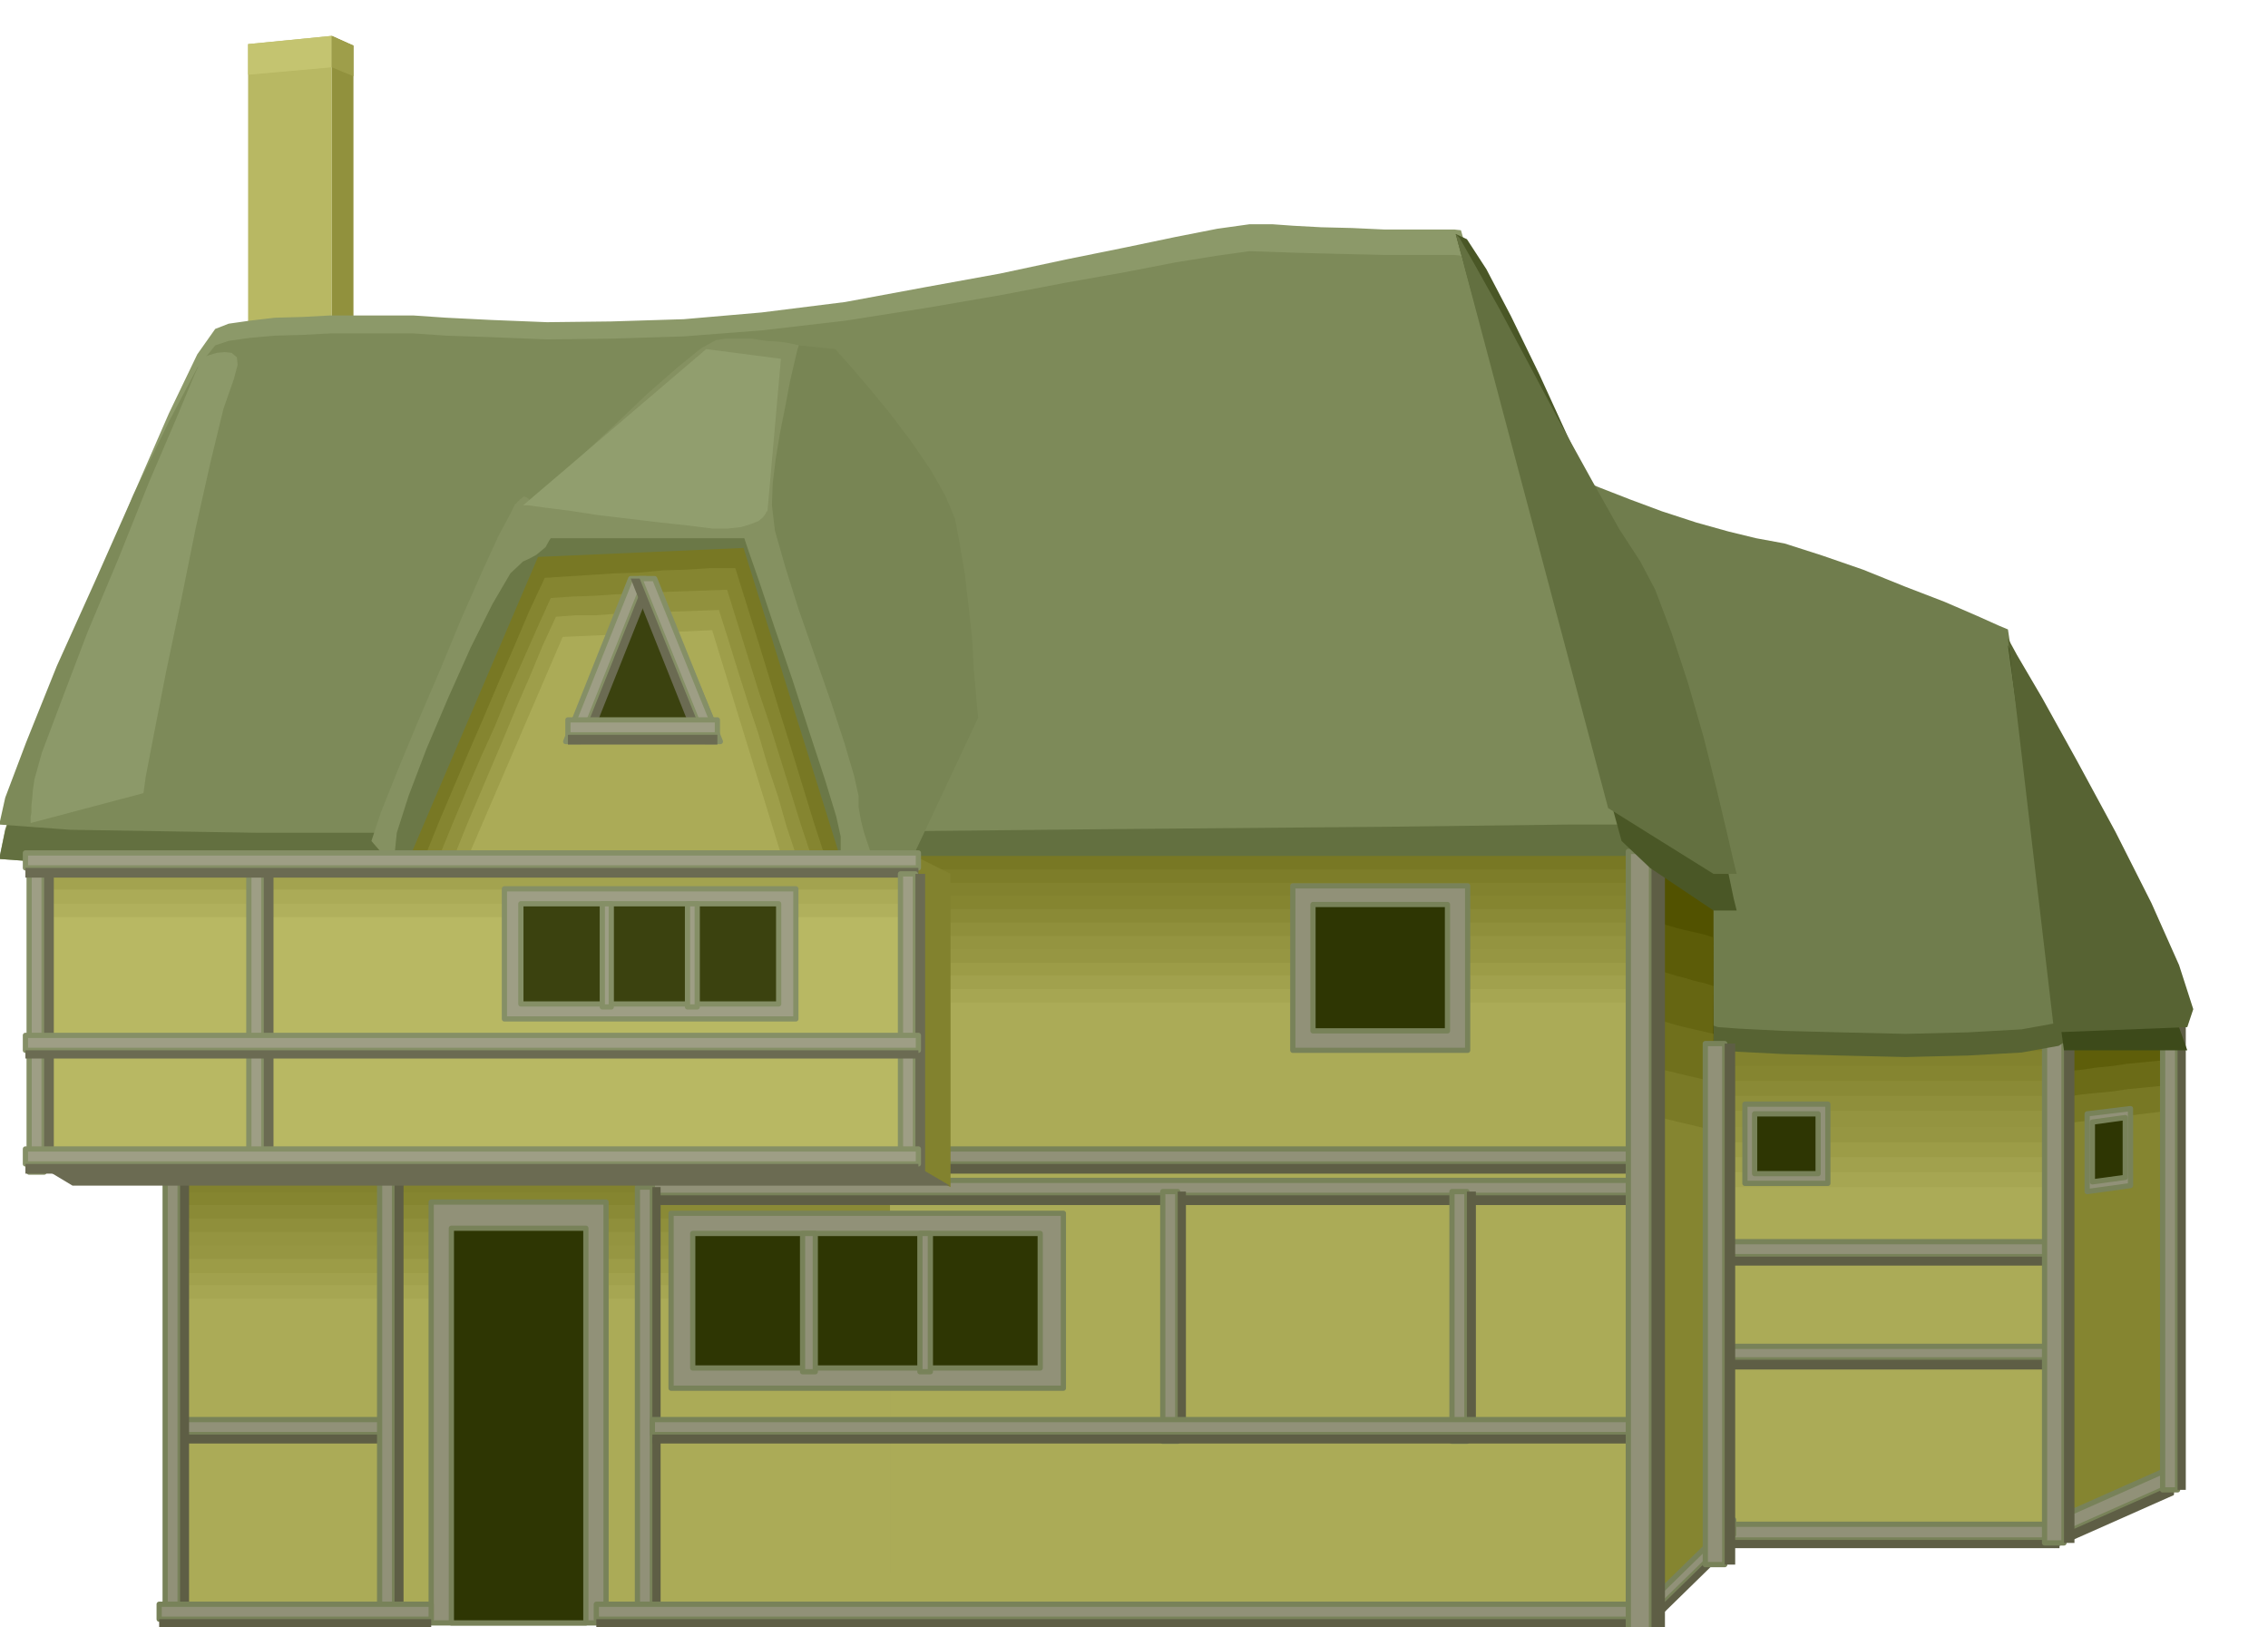 <svg xmlns="http://www.w3.org/2000/svg" width="490.455" height="351.842" fill-rule="evenodd" stroke-linecap="round" preserveAspectRatio="none" viewBox="0 0 3035 2177"><style>.brush1{fill:#b8b863}.pen1{stroke:none}.brush3{fill:#91913d}.brush4{fill:#9e9e4a}.brush5{fill:#787824}.brush6{fill:#7d7d29}.brush7{fill:#82822e}.brush8{fill:#858530}.brush9{fill:#8a8a36}.brush10{fill:#8f8f3b}.brush11{fill:#949440}.brush12{fill:#969642}.brush13{fill:#9c9c47}.brush14{fill:#a1a14d}.brush15{fill:#a6a652}.brush16{fill:#abab57}.brush17{fill:#525200}.brush20{fill:#919178}.pen2{stroke:#788259;stroke-width:7;stroke-linejoin:round}.brush21{fill:#5e5e45}.pen3{stroke:none}.brush22{fill:#2e3603}.brush23{fill:#576333}.brush25{fill:#8c9969}.brush26{fill:#637040}.brush37{fill:#9e9e85}.pen4{stroke:#858f66;stroke-width:7;stroke-linejoin:round}.brush38{fill:#3b420f}.brush39{fill:#6b6b52}.pen5{stroke:none}</style><path d="m332 59 112-11v427l-112 11V59z" class="pen1 brush1"/><path d="m332 59 112-11v42l-112 10V59z" class="pen1" style="fill:#c4c470"/><path d="m473 61-29-13v427l29 14V61z" class="pen1 brush3"/><path d="m473 61-29-13v42l29 12V61z" class="pen1 brush4"/><path d="M2262 1365h484v704h-484v-704z" class="pen1 brush5"/><path d="M2262 1385h484v684h-484v-684z" class="pen1 brush6"/><path d="M2262 1406h484v663h-484v-663z" class="pen1 brush7"/><path d="M2262 1426h484v643h-484v-643z" class="pen1 brush8"/><path d="M2262 1446h484v623h-484v-623z" class="pen1 brush9"/><path d="M2262 1466h484v603h-484v-603z" class="pen1 brush10"/><path d="M2262 1486h484v583h-484v-583z" class="pen1 brush11"/><path d="M2262 1508h484v561h-484v-561z" class="pen1 brush12"/><path d="M2262 1528h484v541h-484v-541z" class="pen1 brush13"/><path d="M2262 1548h484v521h-484v-521z" class="pen1 brush14"/><path d="M2262 1568h484v501h-484v-501z" class="pen1 brush15"/><path d="M2262 1588h484v481h-484v-481z" class="pen1 brush16"/><path d="m2909 1350-163 15v704l163-70v-649z" class="pen1 brush17"/><path d="M2909 1385h-21l-20 2-21 2-20 3-21 2-20 2-20 2-20 3v668l20-10 20-9 20-10 21-9 20-10 21-9 20-10 21-9v-608z" class="pen1" style="fill:#5e5e0a"/><path d="m2909 1417-21 2-20 2-21 2-20 3-21 2-20 3-20 2-20 3v633l20-11 20-10 20-10 21-10 20-11 21-9 20-11 21-9v-571z" class="pen1" style="fill:#6b6b17"/><path d="m2909 1452-21 1-20 2-21 2-20 3-21 2-20 2-20 3-20 3v599l20-12 20-10 20-12 21-10 20-11 21-11 20-11 21-10v-530z" class="pen1 brush5"/><path d="m2909 1485-163 20v564l163-92v-492z" class="pen1 brush8"/><path d="M2756 1661v20h-461v-20h461z" class="pen2 brush20"/><path d="M2756 1693v-12h-461v12h461z" class="pen3 brush21"/><path d="M2756 1801v18h-461v-18h461z" class="pen2 brush20"/><path d="M2756 1832v-13h-461v13h461z" class="pen3 brush21"/><path d="M2756 2039v21h-461v-21h461z" class="pen2 brush20"/><path d="M2756 2071v-11h-461v11h461z" class="pen3 brush21"/><path d="M2749 2033v24l160-71v-24l-160 71z" class="pen2 brush20"/><path d="M2749 2071v-14l160-71v14l-160 71z" class="pen3 brush21"/><path d="M2736 1321h26v743h-26v-743z" class="pen2 brush20"/><path d="M2776 1321h-14v743h14v-743z" class="pen3 brush21"/><path d="M2894 1336h20v657h-20v-657z" class="pen2 brush20"/><path d="M2925 1336h-11v657h11v-657z" class="pen3 brush21"/><path d="M2335 1477h111v106h-111v-106z" class="pen2 brush20"/><path d="M2348 1490h85v80h-85v-80z" class="pen2 brush22"/><path d="m2793 1490 58-7v103l-58 8v-104z" class="pen2 brush20"/><path d="m2800 1501 44-6v80l-44 6v-80z" class="pen2 brush22"/><path d="m2773 1387-18 12-50 9-72 4-83 2-87-2-77-2-59-3-28-2-12-4-9-4-9-5-6-5-6-6-4-4-3-3-171-747 7 3 22 10 32 13 41 17 43 16 46 17 43 12 37 9 38 8 50 16 55 20 57 24 52 21 44 19 29 13 12 6 3 20 9 57 13 79 15 94 15 95 14 87 11 67 6 37z" class="pen3 brush23"/><path d="m2773 1356-18 12-50 9-72 4-83 2-87-2-77-2-59-3-28-2-12-4-9-4-9-5-6-4-6-6-4-3-3-3-171-718 7 3 22 9 32 13 41 16 43 16 46 15 43 12 37 9 38 7 50 16 55 19 57 23 52 20 44 19 29 13 12 5 3 20 9 54 13 77 15 90 15 91 14 83 11 64 6 35z" class="pen3" style="fill:#707d4d"/><path d="m-1 1149 8-40 28-82 41-113 51-125 51-126 48-110 38-79 24-34 18-7 28-4 34-4 37-1 37-2h111l44 3 60 3 75 3 86-1 97-3 104-9 112-14 108-20 99-18 89-19 79-16 67-14 56-11 43-6h31l28 2 37 2 41 1 43 2h94l9 1 9 31 26 83 36 117 43 138 41 139 38 127 27 96 13 50 1 17 2 13 1 10 2 8v9l1 1h-95l-248 4-351 3-402 4-403 2H344l-250-4-95-7z" class="pen3 brush25"/><path d="m-1 1149 8-38 28-79 41-107 51-120 51-120 48-105 38-77 24-32 18-6 28-4 34-3 37-1 37-2h111l44 3 60 2 75 3 86-1 97-3 104-9 112-13 108-18 99-18 89-18 79-15 67-14 56-10 43-6h31l28 1 37 2 41 1 43 1h94l9 1 9 29 26 80 36 112 43 132 41 133 38 121 27 91 13 48 1 17 2 14 1 10 2 8v9l1 1h-95l-248 3-351 3-402 4-403 2-352-1-250-4-95-7z" class="pen3 brush26"/><path d="m-1 1103 8-36 28-74 41-102 51-113 51-115 48-99 38-72 24-30 18-6 28-4 34-3 37-1 37-2h111l44 3 60 2 75 3 86-1 97-3 104-8 112-13 108-17 99-17 89-17 79-14 67-13 56-9 43-6 31 1 28 1 37 1 41 1 43 1h94l9 1 9 28 26 75 36 107 43 125 41 126 38 114 27 87 13 45 1 15 2 13 1 10 2 7v7l1 2h-95l-248 3-351 3-402 4-403 1H344l-250-4-95-7z" class="pen3" style="fill:#7d8a59"/><path d="m1069 462-4 8-8 23-12 33-11 39-12 41-8 39-4 33 4 24 10 30 18 56 22 71 24 79 22 75 20 66 13 46 6 18h74l86-183-1-9-2-23-3-34-2-39-5-45-5-43-7-41-6-32-13-31-20-35-26-38-28-37-28-34-23-27-17-19-5-6-49-5z" class="pen3" style="fill:#788554"/><path d="m497 1125 13-39 22-55 27-65 30-70 29-70 27-61 22-48 15-28 7-14 7-7 5-4 5 2 2 2 3 3 1 3 1 2 9-10 24-24 35-35 42-39 43-41 40-35 32-26 20-11 13-2h35l19 3 17 1 14 2 9 2 4 1-2 6-4 17-6 26-6 32-7 35-6 36-4 33-1 29 4 34 14 49 18 57 22 63 21 60 18 55 13 44 6 27v15l3 17 4 16 5 15 4 12 4 11 3 7 2 3-56-11-28 1-73 5-103 4-116 5-116-1-99-4-67-13-19-22z" class="pen3" style="fill:#859161"/><path d="m528 1143 3-29 16-50 24-63 29-68 30-67 29-58 24-41 17-16 9-4 9-5 6-5 6-5 5-9 2-3h259l5 15 15 43 20 60 24 70 23 71 21 64 15 49 6 27v50h-26l-67 1-96 1-108 1-110-3-96-4-68-9-26-13z" class="pen3" style="fill:#6b7847"/><path d="m549 1145 171-400 275-12 130 416-576-4z" class="pen3 brush5"/><path d="m569 1145 19-47 20-47 20-47 20-46 20-47 20-46 20-47 21-45 31-2 32-2 31-2 32-1 32-3 32-1 32-2h33l15 48 15 48 15 49 15 49 15 48 15 49 15 49 16 49-68-1-66-1H837l-68-1h-67l-67-1h-66z" class="pen3 brush8"/><path d="m588 1145 18-44 18-43 19-44 19-42 18-44 19-43 19-43 19-42 29-2 29-1 30-2 30-1 29-2 30-1 29-1 30-1 14 45 14 45 14 45 15 45 14 45 14 45 14 45 15 45-63-1-63-1H837l-63-1h-62l-62-1h-62z" class="pen3 brush3"/><path d="m608 1145 16-40 17-40 17-40 17-40 17-41 17-39 17-41 18-39 27-2h27l27-2h28l27-2 27-1 27-1 28-1 13 41 13 42 13 41 14 42 12 41 14 42 12 42 14 42-58-1-57-1H837l-58-1h-57l-57-1h-57z" class="pen3 brush4"/><path d="m626 1147 127-295 200-9 94 306-421-2z" class="pen3 brush16"/><path d="M226 1541h997v617H226v-617z" class="pen3 brush5"/><path d="M226 1559h997v599H226v-599z" class="pen3 brush6"/><path d="M226 1577h997v581H226v-581z" class="pen3 brush7"/><path d="M226 1595h997v563H226v-563z" class="pen3 brush8"/><path d="M226 1612h997v546H226v-546z" class="pen3 brush9"/><path d="M226 1630h997v528H226v-528z" class="pen3 brush10"/><path d="M226 1648h997v510H226v-510z" class="pen3 brush11"/><path d="M226 1666h997v492H226v-492z" class="pen3 brush12"/><path d="M226 1684h997v474H226v-474z" class="pen3 brush13"/><path d="M226 1703h997v455H226v-455z" class="pen3 brush14"/><path d="M226 1719h997v439H226v-439z" class="pen3 brush15"/><path d="M226 1737h997v421H226v-421z" class="pen3 brush16"/><path d="m2293 1190-101-29v1028l101-101v-898z" class="pen3 brush17"/><path d="m2293 1254-13-4-13-3-13-3-12-3-13-4-12-4-13-3-12-3v962l12-14 13-12 12-14 13-12 12-13 12-13 12-13 13-12v-312l1-104v-312l1-104z" class="pen3" style="fill:#5c5c08"/><path d="m2293 1319-13-4-13-3-13-4-12-3-13-4-12-3-13-3-12-3v897l12-14 12-12 12-14 12-12 12-14 13-13 13-13 13-13v-288l1-95v-287l1-95z" class="pen3" style="fill:#666612"/><path d="m2293 1383-13-3-13-3-13-3-12-3-13-4-12-3-13-4-12-3v832l12-14 12-13 12-13 12-13 12-14 13-13 12-14 13-13v-263l1-87v-175l1-87 1-87z" class="pen3" style="fill:#70701c"/><path d="m2293 1448-13-4-13-3-13-3-12-3-13-3-12-3-13-3-12-3v766l12-14 12-14 12-14 12-13 12-14 12-13 12-14 12-13v-80l1-78v-80l1-78v-80l1-78 1-80 1-78z" class="pen3" style="fill:#7a7a26"/><path d="m2293 1512-101-24v701l96-110 5-567z" class="pen3 brush8"/><path d="M1191 1145h997v618h-997v-618z" class="pen3 brush5"/><path d="M1191 1163h997v638h-997v-638z" class="pen3 brush6"/><path d="M1191 1181h997v658h-997v-658z" class="pen3 brush7"/><path d="M1191 1198h997v677h-997v-677z" class="pen3 brush8"/><path d="M1191 1216h997v697h-997v-697z" class="pen3 brush9"/><path d="M1191 1234h997v717h-997v-717z" class="pen3 brush10"/><path d="M1191 1252h997v738h-997v-738z" class="pen3 brush11"/><path d="M1191 1270h997v758h-997v-758z" class="pen3 brush12"/><path d="M1191 1288h997v778h-997v-778z" class="pen3 brush13"/><path d="M1191 1305h997v799h-997v-799z" class="pen3 brush14"/><path d="M1191 1323h997v817h-997v-817z" class="pen3 brush15"/><path d="M1191 1341h997v837h-997v-837z" class="pen3 brush16"/><path d="M2204 1537v20h-984v-20h984z" class="pen2 brush20"/><path d="M2204 1570v-13h-984v13h984z" class="pen3 brush21"/><path d="M2199 1579v20H873v-20h1326z" class="pen2 brush20"/><path d="M2199 1612v-13H873v13h1326z" class="pen3 brush21"/><path d="m1212 1139 60 30v419l-60-29v-420z" class="pen3 brush7"/><path d="M46 1154h1168v392H46v-392z" class="pen3 brush4"/><path d="M46 1172h1168v374H46v-374z" class="pen3" style="fill:#a3a34f"/><path d="M46 1190h1168v356H46v-356z" class="pen3 brush16"/><path d="M46 1209h1168v337H46v-337z" class="pen3" style="fill:#b0b05c"/><path d="M46 1227h1168v319H46v-319z" class="pen3 brush1"/><path d="M517 1899v20H230v-20h287z" class="pen2 brush20"/><path d="M517 1931v-12H230v12h287z" class="pen3 brush21"/><path d="M2188 2162v20l132-129v-20l-132 129z" class="pen2 brush20"/><path d="M2188 2195v-13l132-129v13l-132 129z" class="pen3 brush21"/><path d="M1943 1594h20v334h-20v-334z" class="pen2 brush20"/><path d="M1975 1594h-12v334h12v-334z" class="pen3 brush21"/><path d="M1556 1594h20v334h-20v-334z" class="pen2 brush20"/><path d="M1587 1594h-11v334h11v-334z" class="pen3 brush21"/><path d="M221 1563h20v592h-20v-592z" class="pen2 brush20"/><path d="M253 1563h-12v592h12v-592z" class="pen3 brush21"/><path d="M508 1563h20v592h-20v-592z" class="pen2 brush20"/><path d="M540 1563h-12v592h12v-592z" class="pen3 brush21"/><path d="M853 1588h20v578h-20v-578z" class="pen2 brush20"/><path d="M884 1588h-11v578h11v-578z" class="pen3 brush21"/><path d="M2282 1396h26v697h-26v-697z" class="pen2 brush20"/><path d="M2322 1396h-14v697h14v-697z" class="pen3 brush21"/><path d="M675 1189h390v174H675v-174z" class="pen4 brush37"/><path d="M697 1209h345v134H697v-134z" class="pen4 brush38"/><path d="M806 1209h12v138h-12v-138zm114 0h13v138h-13v-138z" class="pen4 brush37"/><path d="M898 1623h525v234H898v-234z" class="pen2 brush20"/><path d="M927 1650h465v180H927v-180z" class="pen2 brush22"/><path d="M1074 1650h17v185h-17v-185zm157 0h14v185h-14v-185zm499-465h234v220h-234v-220z" class="pen2 brush20"/><path d="M1757 1210h180v169h-180v-169z" class="pen2 brush22"/><path d="M577 1608h234v563H577v-563z" class="pen2 brush20"/><path d="M604 1643h180v528H604v-528z" class="pen2 brush22"/><path d="M39 1169h20v399H39v-399z" class="pen4 brush37"/><path d="M72 1169H59v399h13v-399z" class="pen5 brush39"/><path d="M333 1169h20v399h-20v-399z" class="pen4 brush37"/><path d="M366 1169h-13v399h13v-399z" class="pen5 brush39"/><path d="M878 785h-23l-73 186 176 5-80-191z" class="pen4 brush38"/><path d="M844 774h20l-87 218h-20l87-218z" class="pen4 brush37"/><path d="M876 774h-12l-87 218h12l87-218z" class="pen5 brush39"/><path d="M876 774h-20l88 218h20l-88-218z" class="pen4 brush37"/><path d="M844 774h12l88 218h-13l-87-218z" class="pen5 brush39"/><path d="M960 963v20H760v-20h200z" class="pen4 brush37"/><path d="M960 996v-13H760v13h200z" class="pen5 brush39"/><path d="M1229 1141v20H34v-20h1195z" class="pen4 brush37"/><path d="M1229 1174v-13H34v13h1195z" class="pen5 brush39"/><path d="M1205 1169h20v399h-20v-399z" class="pen4 brush37"/><path d="M1238 1169h-13v399h13v-399z" class="pen5 brush39"/><path d="M1229 1385v20H34v-20h1195z" class="pen4 brush37"/><path d="M1229 1416v-11H34v11h1195z" class="pen5 brush39"/><path d="M1229 1537v20H34v-20h1195z" class="pen4 brush37"/><path d="M1229 1570v-13H34v13h1195z" class="pen5 brush39"/><path d="M2199 1899v20H873v-20h1326z" class="pen2 brush20"/><path d="M2199 1931v-12H873v12h1326z" class="pen3 brush21"/><path d="M2199 2146v20H798v-20h1401z" class="pen2 brush20"/><path d="M2199 2177v-11H798v11h1401z" class="pen3 brush21"/><path d="M213 2146v20h364v-20H213z" class="pen2 brush20"/><path d="M213 2177v-11h364v11H213z" class="pen3 brush21"/><path d="M2179 1139h31v1041h-31V1139z" class="pen2 brush20"/><path d="M2228 1139h-18v1041h18V1139z" class="pen3 brush21"/><path d="M52 1559h1173l46 27H97l-45-27z" class="pen3 brush39"/><path d="M945 467 700 676h7l22 3 32 4 39 6 42 5 42 5 37 4 32 4h21l18-2 13-4 10-4 6-5 3-4 2-4h1l18-204-100-13z" class="pen3" style="fill:#919e6e"/><path d="m270 480-10 22-25 60-36 84-40 100-42 100-35 92-26 69-10 36-2 14-1 12-1 9v9l-1 6v8l151-40 3-22 11-57 16-82 20-95 20-99 20-89 17-70 14-40 5-19-1-10-7-6-9-1-11 1-10 3-8 3-2 2z" class="pen3 brush25"/><path d="m1948 313 222 812 38 36 85 57h31l-4-16-9-43-14-61-17-72-21-77-22-72-22-62-20-41-26-45-33-66-38-79-38-83-38-78-33-63-26-40-15-7z" class="pen3" style="fill:#4a5726"/><path d="m1948 313 204 768 56 35 85 53h31l-4-16-9-39-14-59-17-68-21-73-22-67-22-58-20-38-28-43-36-64-42-76-42-79-40-75-33-59-21-37-5-5z" class="pen3 brush26"/><path d="M2927 1405h-165l-75-542 9 20 26 55 36 79 44 93 42 94 39 89 29 70 15 42z" class="pen3" style="fill:#3d4a1a"/><path d="m2927 1374-178 7-62-527 12 22 34 58 46 83 52 96 48 95 37 83 19 59-8 24z" class="pen3 brush23"/></svg>
